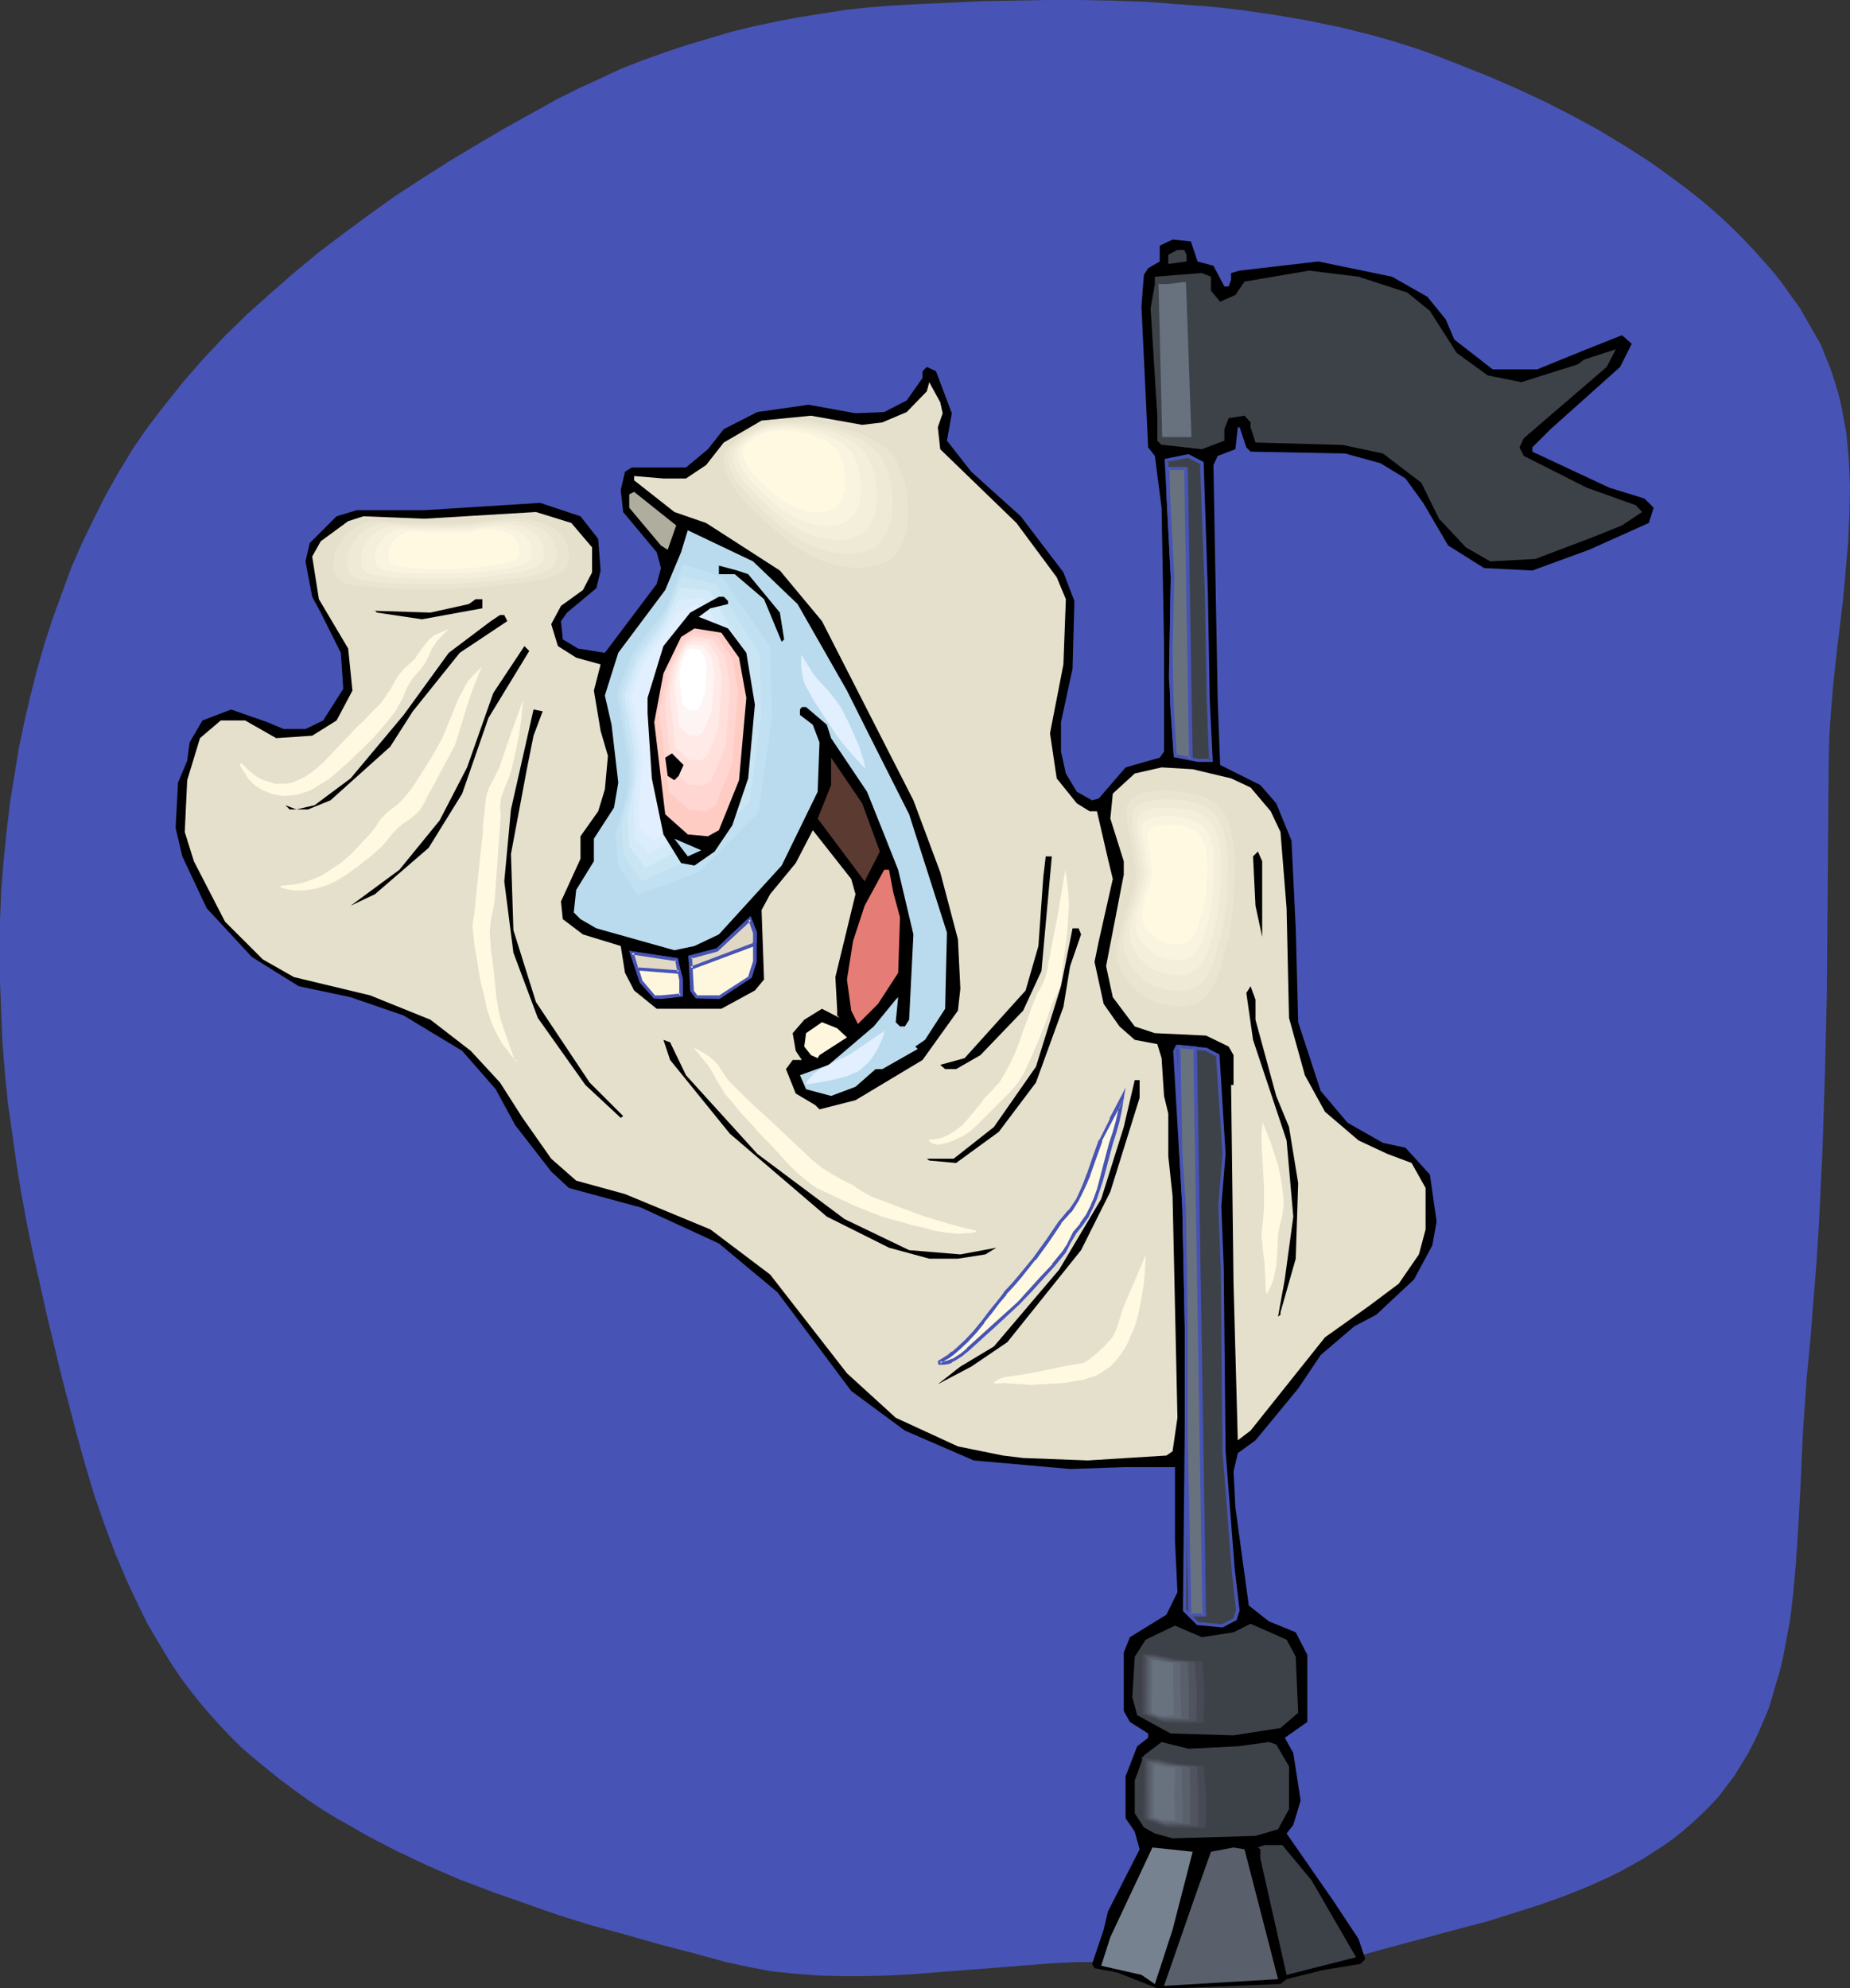 <?xml version="1.0" encoding="UTF-8" standalone="no"?>
<svg
   version="1.0"
   width="129.724mm"
   height="139.448mm"
   id="svg97"
   sodipodi:docname="Ghost 68.wmf"
   xmlns:inkscape="http://www.inkscape.org/namespaces/inkscape"
   xmlns:sodipodi="http://sodipodi.sourceforge.net/DTD/sodipodi-0.dtd"
   xmlns="http://www.w3.org/2000/svg"
   xmlns:svg="http://www.w3.org/2000/svg">
  <rect width="100%" height="100%" fill="#333333" stroke="none"/>
  <sodipodi:namedview
     id="namedview97"
     pagecolor="#ffffff"
     bordercolor="#000000"
     borderopacity="0.25"
     inkscape:showpageshadow="2"
     inkscape:pageopacity="0.0"
     inkscape:pagecheckerboard="0"
     inkscape:deskcolor="#d1d1d1"
     inkscape:document-units="mm" />
  <defs
     id="defs1">
    <pattern
       id="WMFhbasepattern"
       patternUnits="userSpaceOnUse"
       width="6"
       height="6"
       x="0"
       y="0" />
  </defs>
  <path
     style="fill:#4754b5;fill-opacity:1;fill-rule:evenodd;stroke:none"
     d="m 361.176,518.16 6.464,-1.777 6.626,-1.777 6.626,-1.777 6.626,-1.777 6.787,-1.777 6.626,-2.1 6.626,-2.1 6.464,-2.262 6.464,-2.585 6.141,-2.747 2.909,-1.454 2.909,-1.616 2.909,-1.616 2.747,-1.777 2.747,-1.777 2.747,-1.939 2.586,-2.1 2.424,-2.1 2.424,-2.262 2.262,-2.262 2.262,-2.424 1.939,-2.585 2.101,-2.747 1.778,-2.908 1.778,-2.908 1.616,-3.07 1.454,-3.07 1.293,-3.07 1.293,-3.07 0.97,-3.231 0.97,-3.393 0.97,-3.231 0.808,-3.393 0.646,-3.393 1.293,-6.948 0.808,-7.109 0.646,-7.109 0.485,-7.109 0.808,-14.38 0.646,-14.38 0.485,-6.948 0.485,-6.948 0.97,-10.179 0.808,-10.179 0.808,-10.017 0.646,-10.179 0.97,-20.358 0.646,-20.358 0.485,-20.358 0.162,-20.358 0.162,-20.358 0.162,-20.358 0.162,-7.109 0.485,-7.271 0.646,-7.432 0.808,-7.432 1.778,-14.865 0.646,-7.432 0.646,-7.432 0.323,-7.271 0.162,-7.271 -0.162,-3.555 -0.162,-3.555 -0.323,-3.555 -0.323,-3.555 -0.646,-3.393 -0.646,-3.555 -0.808,-3.393 -0.97,-3.231 -1.131,-3.393 -1.293,-3.231 -1.293,-3.231 -1.778,-3.07 -1.939,-3.393 -1.939,-3.393 -2.262,-3.07 -2.262,-3.231 -2.424,-3.07 -2.586,-2.908 -2.586,-2.908 -2.747,-2.908 -2.747,-2.747 -2.909,-2.747 -2.909,-2.585 -3.07,-2.585 -3.07,-2.424 -3.232,-2.424 -6.464,-4.686 -6.787,-4.362 -6.949,-4.201 -7.11,-3.878 -7.272,-3.716 -7.272,-3.393 -7.434,-3.231 -7.272,-2.908 -7.434,-2.908 -4.04,-1.454 -4.04,-1.293 -4.202,-1.293 L 363.761,9.371 355.358,7.271 346.793,5.493 338.39,4.039 329.664,2.747 321.099,1.777 312.372,1.131 303.808,0.485 294.92,0.162 286.193,0 h -8.726 l -8.726,0.162 -8.726,0.162 -17.291,0.808 -6.141,0.323 -6.141,0.485 -6.141,0.646 -6.141,0.969 -6.141,0.969 -5.979,1.131 -6.141,1.293 -5.979,1.454 -5.979,1.777 -5.979,1.777 -5.818,1.939 -5.818,2.1 -5.818,2.262 -5.494,2.585 -5.656,2.585 -5.494,2.747 -7.272,4.039 -7.272,4.039 -7.11,4.201 -7.272,4.362 -7.11,4.524 -6.949,4.524 -6.787,4.847 -6.787,5.009 -6.626,5.009 -6.464,5.332 -6.302,5.493 -6.141,5.493 -5.979,5.817 -5.656,5.978 -5.494,6.301 -5.171,6.463 -4.202,5.493 -4.04,5.817 -3.717,6.14 -3.394,5.978 -3.232,6.463 -3.07,6.301 -2.909,6.624 -2.424,6.624 -2.424,6.624 -2.262,6.948 -1.939,6.786 -1.778,6.948 -1.616,6.948 -1.454,6.948 -1.131,6.948 -1.131,6.948 -0.97,7.917 -0.808,7.917 -0.646,8.079 L 0,244.135 v 8.079 7.917 l 0.323,8.079 0.323,8.079 0.646,8.079 0.808,8.079 1.131,7.917 1.131,8.079 1.293,7.917 1.454,7.917 1.616,7.917 1.778,7.755 1.778,8.079 1.939,8.079 1.939,8.079 2.101,8.079 2.101,8.079 2.262,8.079 2.424,8.079 2.747,7.917 2.909,7.755 3.232,7.594 1.778,3.716 1.778,3.716 1.778,3.555 2.101,3.555 2.101,3.555 2.101,3.393 2.262,3.393 2.424,3.231 2.424,3.07 2.586,3.07 2.747,3.07 2.747,2.908 3.232,3.231 3.394,2.908 3.555,2.908 3.394,2.747 3.717,2.747 3.555,2.585 3.878,2.585 3.717,2.262 4.04,2.262 3.878,2.262 8.08,4.201 8.242,3.878 8.565,3.716 8.565,3.231 8.726,3.07 8.726,3.07 8.888,2.747 8.888,2.424 9.05,2.585 8.726,2.262 8.888,2.424 5.979,1.293 5.979,1.131 6.141,0.646 6.141,0.485 6.141,0.162 h 6.141 l 6.141,-0.162 6.302,-0.323 12.443,-0.969 12.443,-0.969 12.443,-0.969 6.141,-0.323 h 6.141 4.525 4.363 l 8.888,0.323 4.363,0.323 4.525,0.323 8.888,0.323 h 4.363 4.363 4.363 l 4.363,-0.323 4.363,-0.485 4.363,-0.646 4.202,-0.808 z"
     id="path1" />
  <path
     style="fill:#000000;fill-opacity:1;fill-rule:evenodd;stroke:none"
     d="m 317.382,69.314 4.202,1.131 2.909,5.493 h 1.131 l 0.646,-1.777 v -1.777 l 2.262,-0.646 20.846,-2.424 19.554,4.039 9.373,5.332 4.848,5.978 2.262,5.332 10.181,7.917 h 11.797 l 13.09,-5.332 9.373,-3.716 2.586,2.262 -3.07,6.14 -18.422,16.48 -4.848,4.847 v 1.131 l 20.362,9.533 9.373,2.908 2.424,2.424 -1.293,4.039 -15.837,7.109 -15.029,5.493 -12.766,-0.646 -9.534,-5.978 -6.626,-11.31 -4.686,-6.463 -6.626,-4.039 -9.373,-2.585 -25.048,-0.485 -1.131,-1.131 -1.778,-5.332 h -0.485 l -0.646,5.817 -4.686,1.777 -1.131,2.424 1.131,62.205 0.646,17.288 10.666,5.332 4.202,4.847 4.04,9.856 1.131,23.266 0.646,24.882 5.979,18.258 7.11,8.402 9.373,5.332 5.979,1.293 6.464,7.109 1.778,12.441 -1.131,6.301 -4.848,9.048 -10.019,9.371 -5.818,3.07 -8.888,7.594 -5.979,8.886 -11.312,13.734 -4.686,3.393 -1.131,4.847 0.485,9.533 3.555,26.013 5.333,4.201 7.11,2.908 3.07,5.978 v 17.773 l -5.979,4.201 2.262,4.039 1.939,12.603 -1.939,6.463 -1.778,2.262 12.443,17.934 6.626,10.017 1.778,5.332 -1.293,1.293 -9.858,1.616 -9.696,2.424 -1.616,1.293 -27.957,1.131 h -4.686 l -10.666,-4.201 -5.979,-1.131 -0.646,-1.131 3.07,-9.048 1.131,-4.847 8.403,-16.48 -1.293,-4.686 -2.424,-3.555 v -11.148 l 3.07,-7.917 2.909,-2.262 v -1.131 l -4.848,-3.07 -1.616,-2.908 v -15.511 l 1.616,-4.039 9.696,-5.978 2.909,-5.978 -0.646,-13.572 v -19.55 h -13.574 l -14.221,0.485 -25.533,-2.262 -18.261,-7.917 -14.221,-10.502 -19.554,-26.175 -15.514,-12.926 -20.685,-9.533 -19.069,-5.17 -4.686,-4.362 -9.534,-12.279 -5.171,-9.533 -8.888,-10.179 -15.514,-9.371 -14.059,-4.847 -13.736,-2.908 -12.443,-7.755 -11.958,-12.926 -6.464,-13.734 -1.778,-7.594 0.646,-11.956 2.424,-5.817 0.646,-4.847 3.394,-5.817 7.595,-2.908 9.696,3.393 4.202,1.777 h 5.818 l 4.686,-2.262 5.333,-8.402 -0.646,-9.533 -5.333,-10.664 -2.262,-4.201 -1.778,-9.371 1.131,-4.847 7.11,-7.109 5.333,-1.616 h 17.938 l 30.704,-1.939 10.666,3.555 4.686,5.978 0.646,8.402 -1.131,4.686 -7.757,6.463 -1.616,2.262 0.485,4.847 4.04,2.424 7.11,1.131 13.736,-18.258 1.131,-4.201 -1.131,-4.201 -8.888,-10.664 -0.646,-5.817 1.131,-4.847 1.778,-1.131 h 14.382 l 5.818,-4.847 4.202,-5.332 8.888,-4.524 13.574,-1.939 12.443,2.262 7.595,-0.323 5.979,-3.07 4.202,-5.978 v -1.777 l 1.131,-1.131 2.424,1.131 4.202,11.148 -1.293,7.271 6.464,8.24 13.09,11.795 11.312,14.865 2.909,7.594 -0.485,17.934 -3.07,14.218 v 7.755 l 1.293,5.817 2.909,4.847 4.04,2.262 1.778,-0.485 7.11,-8.24 9.05,-2.585 1.131,-1.616 v -28.598 l -0.646,-36.03 -1.778,-13.734 -1.778,-2.262 -1.778,-37.323 0.646,-8.402 1.131,-1.777 3.07,-1.777 v -4.201 l 3.394,-1.616 4.848,0.485 z"
     id="path2" />
  <path
     style="fill:#3d4249;fill-opacity:1;fill-rule:evenodd;stroke:none"
     d="m 314.473,67.537 v 1.777 l -4.848,0.646 v -2.424 l 2.424,-1.293 h 1.778 z"
     id="path3" />
  <path
     style="fill:#3d4249;fill-opacity:1;fill-rule:evenodd;stroke:none"
     d="m 372.972,77.554 5.979,4.847 7.11,11.148 8.242,5.978 8.888,1.777 14.867,-4.686 1.778,-1.293 8.403,-2.747 -2.424,4.686 -21.978,18.904 -1.131,2.424 1.131,2.262 16.645,8.402 13.09,4.686 1.616,1.777 -5.333,3.555 -7.595,3.07 -15.352,5.817 -11.958,0.646 -6.464,-3.716 -7.11,-7.594 -4.686,-9.533 -10.181,-7.755 -10.666,-2.262 -23.109,-0.646 -1.293,-4.039 v -1.293 l -1.616,-1.777 -4.202,0.646 -1.131,2.908 v 3.07 l -5.979,2.262 -10.019,-1.131 h -0.646 l -1.131,-1.131 v -6.624 l -1.778,-28.437 1.131,-6.463 v -1.939 l 12.443,-0.969 2.424,0.969 v 3.716 l 2.424,2.908 4.04,-1.777 2.424,-3.555 17.13,-2.908 13.09,1.616 z"
     id="path4" />
  <path
     style="fill:#e5e0cc;fill-opacity:1;fill-rule:evenodd;stroke:none"
     d="m 249.833,109.546 -1.293,3.716 0.646,5.817 20.2,19.55 10.666,14.38 2.424,5.817 -0.646,17.288 -3.555,18.258 1.778,11.956 5.333,6.624 3.394,2.1 h 1.939 l 2.909,12.603 1.293,5.332 -3.717,16.48 -1.131,5.493 2.424,11.148 4.202,5.978 4.04,3.555 5.979,1.131 1.131,3.716 0.646,10.017 1.131,4.686 v 11.31 l 1.131,10.502 1.293,58.812 -1.293,8.886 -1.616,1.131 -20.846,1.293 -17.13,-0.646 -5.333,-0.646 -11.958,-2.424 -16.483,-7.594 -12.928,-11.795 -20.362,-26.175 -15.837,-11.956 -22.624,-9.371 -12.928,-3.555 -6.626,-5.817 -7.595,-10.825 -5.979,-9.371 -7.757,-8.402 -10.666,-8.24 -15.998,-6.463 -20.2,-4.847 -8.242,-4.686 -10.019,-10.017 -8.242,-15.996 -2.424,-7.755 0.646,-13.734 3.394,-11.148 5.494,-4.686 h 6.464 l 8.242,4.686 9.534,-0.646 6.464,-4.039 4.202,-7.917 -1.131,-11.148 -7.757,-13.087 -1.778,-11.31 2.262,-4.039 7.272,-5.332 4.04,-1.293 16.16,0.646 29.573,-1.777 9.373,2.908 5.494,6.463 v 6.624 l -2.424,4.686 -5.818,4.201 -2.586,4.847 1.778,5.817 4.848,3.07 6.464,1.777 -1.778,6.948 1.778,10.664 1.939,6.624 -0.808,8.886 -1.778,5.817 -4.686,6.624 v 5.978 l -5.171,11.31 0.485,4.686 5.333,4.039 10.019,3.07 1.131,7.109 2.424,4.686 5.979,4.847 h 17.13 l 8.888,-4.847 2.424,-2.908 -0.646,-18.419 2.262,-4.201 6.787,-8.24 4.525,-8.725 10.181,12.926 1.131,4.039 -5.333,21.974 0.485,8.886 v 1.293 l 0.646,0.646 -4.686,-2.424 -4.686,2.908 -3.07,3.555 0.808,4.686 1.616,2.424 h -2.424 l -1.778,2.424 2.586,6.463 5.171,3.07 1.131,1.131 9.534,-2.424 17.776,-10.664 9.373,-13.087 0.646,-5.817 -0.646,-13.087 -4.686,-17.773 -7.11,-19.065 -24.24,-47.502 -11.15,-13.41 -19.554,-12.603 -8.403,-2.908 -10.666,-8.402 v -1.131 l 7.757,0.646 h 5.979 l 5.333,-3.555 4.686,-5.978 10.019,-5.817 13.09,-1.293 13.574,2.424 5.333,-0.646 6.464,-2.747 5.333,-5.493 0.646,-2.424 2.909,5.332 z"
     id="path5" />
  <path
     style="fill:#afad9e;fill-opacity:1;fill-rule:evenodd;stroke:none"
     d="m 176.952,145.738 -1.778,-1.131 -8.403,-10.017 v -3.555 l 1.293,-0.646 11.15,8.886 z"
     id="path6" />
  <path
     style="fill:#badbed;fill-opacity:1;fill-rule:evenodd;stroke:none"
     d="m 211.373,160.117 13.09,22.943 5.333,10.664 11.15,22.135 10.019,31.345 -0.485,20.196 -5.333,8.24 -2.586,1.777 0.646,0.646 -9.373,5.332 h -1.778 l -5.333,4.686 -6.464,2.424 -6.626,-1.777 -1.616,-3.716 7.595,-2.747 11.958,-10.179 5.818,-7.109 0.646,-0.646 -0.646,6.624 1.131,1.131 h 1.293 l 1.131,-1.777 1.131,-22.62 -4.04,-17.127 -3.717,-9.371 -4.525,-11.31 -9.534,-14.218 -1.131,-3.555 -5.494,-4.686 h -1.131 l -0.485,0.646 v 1.454 l 3.394,2.585 1.778,4.686 -0.485,13.087 -9.534,19.55 -16.645,18.258 -6.464,3.07 -5.333,1.131 -20.685,-5.817 -4.202,-2.424 -1.778,-1.777 0.646,-5.978 4.686,-7.594 v -5.978 l 5.333,-8.24 1.131,-6.624 -1.778,-15.349 -1.778,-7.755 3.555,-11.31 12.443,-16.642 4.202,-10.017 1.778,-5.817 17.291,8.24 z"
     id="path7" />
  <path
     style="fill:#badbed;fill-opacity:1;fill-rule:evenodd;stroke:none"
     d="m 162.408,183.707 4.363,-11.31 10.666,-13.895 3.878,-12.118 11.635,4.847 14.059,18.419 0.485,20.843 -3.878,27.952 -17.938,16.965 -17.776,5.332 -5.494,-9.21 -0.97,-8.24 3.878,-10.664 0.485,-9.694 z"
     id="path8" />
  <path
     style="fill:#c1e0f2;fill-opacity:1;fill-rule:evenodd;stroke:none"
     d="m 163.539,183.868 3.878,-10.502 9.534,-12.603 4.04,-11.31 5.171,1.777 5.171,1.777 6.464,9.21 6.302,9.21 0.485,18.742 -1.778,12.764 -1.778,12.441 -7.918,7.917 -7.918,7.917 -8.242,3.07 -8.08,2.908 -2.586,-4.039 -2.424,-4.039 -0.808,-7.917 3.232,-10.664 0.323,-8.886 -1.616,-8.886 z"
     id="path9" />
  <path
     style="fill:#c9e5f4;fill-opacity:1;fill-rule:evenodd;stroke:none"
     d="m 164.509,184.03 3.717,-9.856 4.04,-5.493 4.04,-5.655 2.262,-5.17 2.101,-5.17 4.525,1.131 4.525,0.969 11.635,18.581 0.323,16.642 -3.07,22.62 -6.949,7.109 -6.787,7.271 -7.434,3.231 -7.434,3.393 -2.424,-3.393 -2.262,-3.555 -0.646,-7.594 2.586,-10.664 v -4.039 -4.039 l -1.454,-8.079 z"
     id="path10" />
  <path
     style="fill:#d3eaf9;fill-opacity:1;fill-rule:evenodd;stroke:none"
     d="m 165.478,184.353 1.616,-4.686 1.778,-4.686 6.949,-9.694 4.525,-9.371 7.757,0.646 10.342,18.742 0.323,14.541 -2.747,19.712 -5.656,6.624 -5.818,6.624 -6.787,3.716 -6.787,3.555 -2.101,-2.908 -2.101,-2.747 -0.485,-7.594 0.97,-5.17 0.97,-5.332 v -3.555 l -0.162,-3.716 -1.293,-7.432 z"
     id="path11" />
  <path
     style="fill:#dbedfc;fill-opacity:1;fill-rule:evenodd;stroke:none"
     d="m 166.448,184.515 2.909,-8.563 3.07,-4.201 2.747,-4.201 2.424,-4.201 1.293,-2.1 1.131,-2.262 6.464,-0.485 9.05,18.742 0.323,6.14 v 6.301 l -1.131,8.402 -1.131,8.402 -9.534,12.279 -11.958,7.755 -3.878,-4.524 -0.162,-3.716 -0.162,-3.555 1.131,-10.502 v -3.231 l -0.162,-3.231 z"
     id="path12" />
  <path
     style="fill:#e2efff;fill-opacity:1;fill-rule:evenodd;stroke:none"
     d="m 167.417,184.676 2.747,-7.917 4.525,-6.786 5.01,-7.755 5.171,-1.939 7.918,18.904 0.323,10.341 -2.101,14.057 -7.434,10.825 -10.342,8.563 -3.717,-3.393 -0.162,-6.948 0.808,-10.502 -0.646,-5.817 z"
     id="path13" />
  <path
     style="fill:#000000;fill-opacity:1;fill-rule:evenodd;stroke:none"
     d="m 198.283,152.2 8.403,10.179 1.131,7.109 -0.646,0.646 -4.686,-11.31 -7.757,-6.624 h -4.202 v -2.262 l 4.848,1.293 z"
     id="path14" />
  <path
     style="fill:#000000;fill-opacity:1;fill-rule:evenodd;stroke:none"
     d="m 192.95,159.31 v 0.808 l -4.686,1.131 -3.07,2.262 7.757,3.07 4.848,6.463 2.262,13.734 -1.778,19.55 -4.202,12.441 -4.686,6.948 -5.333,3.716 -3.555,-0.646 -4.686,-7.594 -3.07,-14.865 -1.131,-17.288 v -4.039 l 4.202,-13.734 7.11,-8.886 7.595,-4.201 h 1.293 z"
     id="path15" />
  <path
     style="fill:#000000;fill-opacity:1;fill-rule:evenodd;stroke:none"
     d="m 127.825,161.248 -15.998,2.908 -11.958,-1.777 -0.485,-0.485 h -0.646 l 15.352,0.485 10.181,-2.262 1.778,-1.293 h 1.778 z"
     id="path16" />
  <path
     style="fill:#000000;fill-opacity:1;fill-rule:evenodd;stroke:none"
     d="m 134.451,164.641 -12.605,8.402 -12.443,15.511 -5.979,9.371 -15.837,14.218 -5.979,2.424 h -4.848 l -1.131,-1.131 2.909,1.131 4.848,-1.131 9.534,-7.109 14.059,-16.803 11.958,-16.48 11.15,-8.402 2.424,-1.616 h 1.131 z"
     id="path17" />
  <path
     style="fill:#ffccc4;fill-opacity:1;fill-rule:evenodd;stroke:none"
     d="m 195.859,174.336 1.939,10.664 -1.939,21.812 -5.333,13.249 -2.909,1.616 -5.333,-0.485 -5.979,-5.332 -2.909,-24.397 2.424,-12.926 4.686,-9.694 3.555,-2.262 7.11,1.131 z"
     id="path18" />
  <path
     style="fill:#ffd6d1;fill-opacity:1;fill-rule:evenodd;stroke:none"
     d="m 194.081,174.336 1.454,9.048 -1.454,18.904 -2.262,5.655 -2.262,5.655 -2.747,1.454 -2.101,-0.323 -2.262,-0.162 -5.171,-4.686 -2.586,-20.843 2.101,-11.148 4.04,-8.24 3.07,-2.1 6.141,1.131 1.939,2.747 z"
     id="path19" />
  <path
     style="fill:#ffe0db;fill-opacity:1;fill-rule:evenodd;stroke:none"
     d="m 192.304,174.336 1.131,7.594 -0.485,7.917 -0.646,7.917 -3.878,9.371 -2.262,1.131 -1.778,-0.162 -1.939,-0.162 -4.363,-3.878 -0.97,-8.725 -0.97,-8.725 0.808,-4.686 0.808,-4.686 3.394,-6.948 1.293,-0.808 1.293,-0.808 5.171,0.808 1.616,2.424 z"
     id="path20" />
  <path
     style="fill:#ffeae8;fill-opacity:1;fill-rule:evenodd;stroke:none"
     d="m 190.365,174.174 0.97,6.14 -0.485,6.463 -0.485,6.301 -1.454,3.878 -1.616,3.716 -1.778,0.969 -3.07,-0.323 -3.394,-3.07 -1.616,-14.057 0.646,-3.878 0.646,-3.716 2.747,-5.655 2.101,-1.131 2.101,0.162 1.939,0.323 z"
     id="path21" />
  <path
     style="fill:#fff4f4;fill-opacity:1;fill-rule:evenodd;stroke:none"
     d="m 188.587,174.174 0.323,2.424 0.485,2.262 -0.485,4.847 -0.323,4.847 -1.131,2.908 -1.293,2.908 -0.646,0.323 -0.485,0.323 -2.424,-0.162 -2.747,-2.424 -0.485,-5.332 -0.646,-5.332 0.97,-5.655 0.97,-2.262 1.131,-2.1 1.616,-0.969 3.07,0.485 z"
     id="path22" />
  <path
     style="fill:#ffffff;fill-opacity:1;fill-rule:evenodd;stroke:none"
     d="m 186.809,174.174 0.485,3.231 -0.485,6.463 -1.616,4.039 -0.97,0.485 -1.616,-0.162 -1.778,-1.616 -0.808,-7.271 0.646,-4.039 1.454,-2.908 1.131,-0.485 2.101,0.323 z"
     id="path23" />
  <path
     style="fill:#000000;fill-opacity:1;fill-rule:evenodd;stroke:none"
     d="m 129.441,190.331 -6.949,20.035 -8.888,14.38 -14.221,12.279 -6.464,3.07 12.928,-9.533 10.666,-13.087 7.272,-14.057 6.949,-19.712 8.242,-12.441 1.293,1.293 z"
     id="path24" />
  <path
     style="fill:#000000;fill-opacity:1;fill-rule:evenodd;stroke:none"
     d="m 141.4,195.017 -1.778,8.886 -4.202,22.458 0.646,20.196 5.979,19.065 14.221,21.327 8.888,8.886 -0.646,0.485 -9.373,-8.725 -12.605,-17.773 -6.464,-17.288 -2.424,-18.904 1.778,-19.065 5.979,-26.498 2.424,0.485 z"
     id="path25" />
  <path
     style="fill:#000000;fill-opacity:1;fill-rule:evenodd;stroke:none"
     d="m 179.861,205.681 -1.131,1.131 -1.778,-1.131 -0.646,-4.847 1.778,-1.131 3.07,3.07 z"
     id="path26" />
  <path
     style="fill:#5b3a32;fill-opacity:1;fill-rule:evenodd;stroke:none"
     d="m 233.189,225.715 -4.04,7.917 -12.443,-16.642 3.555,-8.886 v -7.271 l 8.242,12.118 z"
     id="path27" />
  <path
     style="fill:#e5e0cc;fill-opacity:1;fill-rule:evenodd;stroke:none"
     d="m 326.27,206.327 5.171,2.424 5.333,6.301 2.586,5.493 1.616,20.196 0.646,29.083 4.202,15.188 5.333,9.694 8.888,7.594 7.595,3.555 6.464,2.424 3.717,6.624 v 10.987 l -1.778,6.624 -5.333,7.755 -7.757,5.817 -11.797,8.402 -19.715,24.72 -3.394,2.585 -1.131,-41.524 -0.646,-52.672 h 0.646 v -7.917 l -1.293,-2.262 -5.979,-2.908 -13.574,-0.646 -5.333,-1.777 -5.818,-7.755 -1.778,-8.24 4.686,-24.236 v -3.555 l -3.555,-11.31 0.646,-6.624 5.818,-5.332 7.11,-1.616 8.242,0.485 z"
     id="path28" />
  <path
     style="fill:#badbed;fill-opacity:1;fill-rule:evenodd;stroke:none"
     d="m 182.285,227.008 -3.555,-4.686 7.11,3.07 z"
     id="path29" />
  <path
     style="fill:#000000;fill-opacity:1;fill-rule:evenodd;stroke:none"
     d="m 334.512,248.335 -1.778,-8.24 -0.646,-13.087 1.293,-1.293 1.131,2.585 z"
     id="path30" />
  <path
     style="fill:#000000;fill-opacity:1;fill-rule:evenodd;stroke:none"
     d="m 276.012,257.383 -4.848,10.502 -11.312,11.795 -6.464,3.716 h -2.909 l -1.293,-1.131 6.464,-1.777 16.16,-17.934 3.394,-11.795 1.293,-18.258 0.646,-5.493 h 1.616 z"
     id="path31" />
  <path
     style="fill:#e57c75;fill-opacity:1;fill-rule:evenodd;stroke:none"
     d="m 236.744,236.541 1.778,6.624 -0.485,14.703 -5.333,8.24 -5.333,5.332 -1.778,-3.555 -1.131,-8.24 1.616,-10.179 3.07,-9.371 5.171,-9.533 h 1.293 z"
     id="path32" />
  <path
     style="fill:#fff7dd;fill-opacity:1;fill-rule:evenodd;stroke:none"
     d="m 180.507,259.645 v 4.201 l -5.333,0.485 h -1.778 l -3.555,-4.201 -2.424,-7.594 11.797,1.777 z m 19.554,-4.686 -1.293,4.039 -8.242,5.332 h -5.818 l -1.293,-1.777 -0.485,-8.886 7.11,-1.777 8.726,-8.24 1.293,3.555 z"
     id="path33" />
  <path
     style="fill:#4754b5;fill-opacity:1;fill-rule:evenodd;stroke:none"
     d="m 180.022,259.807 v -0.162 4.201 l 0.323,-0.485 -5.171,0.485 v 0 h -1.778 l 0.323,0.162 -3.555,-4.201 0.162,0.323 -2.424,-7.755 -0.485,0.646 11.797,1.777 -0.323,-0.323 1.131,5.332 0.97,-0.323 -1.454,-5.493 -12.766,-1.939 2.747,8.402 3.717,4.201 1.939,0.162 v 0 l 5.818,-0.646 v -4.686 z"
     id="path34" />
  <path
     style="fill:#4754b5;fill-opacity:1;fill-rule:evenodd;stroke:none"
     d="m 199.576,254.96 v -0.162 l -1.293,4.039 0.323,-0.162 -8.242,5.332 0.162,-0.162 h -5.818 l 0.323,0.323 -1.293,-1.777 0.162,0.162 -0.485,-8.886 -0.323,0.485 7.11,-1.939 8.888,-8.24 -0.808,-0.323 1.293,3.716 v -0.162 7.755 h 0.97 v -7.917 l -1.616,-4.201 -9.211,8.725 0.162,-0.162 -7.434,1.939 0.485,9.371 1.454,1.939 6.302,0.162 8.565,-5.655 1.293,-4.201 z"
     id="path35" />
  <path
     style="fill:#000000;fill-opacity:1;fill-rule:evenodd;stroke:none"
     d="m 286.516,247.689 -2.909,8.402 -1.778,10.825 -7.272,20.035 -9.858,13.087 -11.312,8.24 -7.11,-0.646 -0.646,-0.485 h 7.11 l 10.666,-8.402 11.15,-15.996 6.626,-21.327 3.07,-15.349 h 1.616 z"
     id="path36" />
  <path
     style="fill:#000000;fill-opacity:1;fill-rule:evenodd;stroke:none"
     d="m 332.734,270.309 5.494,20.196 3.394,8.24 2.424,14.865 -0.646,20.035 -4.04,14.218 v 0.646 l -0.646,0.485 1.778,-9.856 2.262,-16.642 -1.778,-20.196 -8.888,-26.659 -1.778,-12.441 1.131,-1.777 1.293,3.555 z"
     id="path37" />
  <path
     style="fill:#fff7dd;fill-opacity:1;fill-rule:evenodd;stroke:none"
     d="m 224.462,274.995 -7.272,4.686 -0.485,0.808 -1.778,-0.808 -1.778,-2.262 0.485,-3.555 4.202,-2.908 4.04,1.616 z"
     id="path38" />
  <path
     style="fill:#000000;fill-opacity:1;fill-rule:evenodd;stroke:none"
     d="m 181.8,285.012 18.907,20.843 23.109,17.288 17.13,8.24 13.574,1.131 9.534,-1.777 -2.909,1.777 -7.272,1.131 h -7.595 l -10.666,-2.908 -16.483,-8.24 -25.694,-21.974 -15.837,-19.55 -1.778,-5.332 1.778,0.646 z"
     id="path39" />
  <path
     style="fill:#3d4249;fill-opacity:1;fill-rule:evenodd;stroke:none"
     d="m 319.644,157.532 0.646,27.952 0.646,16.157 h -3.555 l -5.979,-1.293 -1.131,-20.681 0.485,-26.659 -1.616,-31.022 5.818,-1.131 3.555,1.939 z m 3.07,122.148 1.778,26.175 -1.131,13.734 0.485,16.48 0.646,48.633 2.424,31.345 1.131,10.664 -0.646,2.424 -3.555,1.777 -6.464,-0.485 -3.555,-3.716 0.646,-48.471 v -26.175 l -0.646,-31.991 -2.424,-41.524 0.646,-1.131 7.595,0.646 z"
     id="path40" />
  <path
     style="fill:#4754b5;fill-opacity:1;fill-rule:evenodd;stroke:none"
     d="m 319.321,157.532 0.485,27.952 0.646,16.157 0.485,-0.485 h -3.555 0.162 l -6.141,-1.293 0.485,0.485 -1.131,-20.681 0.485,-26.659 -1.616,-31.022 -0.485,0.485 5.818,-1.131 h -0.162 l 3.555,1.777 -0.323,-0.323 1.293,34.738 h 0.808 l -1.131,-35.061 -4.04,-2.1 -6.302,1.293 1.616,31.345 -0.485,26.659 1.293,21.004 6.302,1.293 h 4.04 l -0.808,-16.48 -0.485,-27.952 z"
     id="path41" />
  <path
     style="fill:#4754b5;fill-opacity:1;fill-rule:evenodd;stroke:none"
     d="m 322.553,280.165 -0.323,-0.485 1.778,26.175 v 0 l -1.131,13.734 v 0 l 0.646,16.48 0.485,48.633 v 0.162 l 2.424,31.345 1.131,10.664 v -0.162 l -0.646,2.262 0.323,-0.162 -3.555,1.777 h 0.323 l -6.464,-0.646 0.162,0.162 -3.555,-3.716 0.162,0.323 0.485,-48.471 v -26.175 l -0.485,-31.991 -2.424,-41.524 -0.162,0.162 0.646,-1.131 -0.485,0.323 7.757,0.646 h -0.162 l 3.07,1.616 0.646,-0.646 -3.394,-1.777 -8.08,-0.808 -0.808,1.616 2.424,41.524 0.646,31.991 v 26.175 l -0.485,48.795 3.717,3.716 6.787,0.646 3.717,-1.939 0.808,-2.585 -1.293,-10.825 -2.424,-31.345 v 0 l -0.485,-48.633 -0.646,-16.48 v 0.162 l 1.131,-13.895 v 0 l -1.616,-26.336 z"
     id="path42" />
  <path
     style="fill:#000000;fill-opacity:1;fill-rule:evenodd;stroke:none"
     d="m 302.03,290.99 -7.757,24.882 -7.757,15.511 -19.554,24.397 -9.534,6.463 -8.888,4.686 5.979,-4.686 8.888,-5.332 17.291,-20.358 11.15,-18.742 5.979,-19.065 2.909,-12.441 h 1.293 z"
     id="path43" />
  <path
     style="fill:#3d4249;fill-opacity:1;fill-rule:evenodd;stroke:none"
     d="m 343.4,439.151 0.646,14.865 -4.686,4.039 -12.443,1.939 -16.645,-0.485 -8.888,-4.847 -1.293,-4.847 0.646,-10.664 2.909,-4.524 7.757,-3.716 7.11,3.07 8.403,-1.293 4.525,-2.262 9.534,4.201 z"
     id="path44" />
  <path
     style="fill:#3d4249;fill-opacity:1;fill-rule:evenodd;stroke:none"
     d="m 328.048,462.902 8.242,-1.131 1.939,0.646 3.394,5.817 v 11.31 l -2.909,5.332 -5.979,1.777 -21.978,0.646 -4.686,-1.293 -2.909,-1.616 -2.424,-3.716 v -8.725 l 2.424,-6.624 4.686,-3.555 7.11,1.777 z"
     id="path45" />
  <path
     style="fill:#3d4249;fill-opacity:1;fill-rule:evenodd;stroke:none"
     d="m 347.601,498.448 11.312,19.55 0.485,0.808 -18.422,4.686 -6.949,-30.86 v -2.424 l -0.646,-0.485 1.778,-0.646 h 4.686 z"
     id="path46" />
  <path
     style="fill:#778291;fill-opacity:1;fill-rule:evenodd;stroke:none"
     d="m 310.756,511.535 -4.686,14.38 -3.555,-2.424 -10.666,-2.424 2.424,-7.594 11.15,-23.751 10.666,1.131 z"
     id="path47" />
  <path
     style="fill:#59606b;fill-opacity:1;fill-rule:evenodd;stroke:none"
     d="m 338.713,524.623 -30.219,1.777 8.242,-23.751 4.202,-11.795 5.979,-1.131 2.909,0.485 z"
     id="path48" />
  <path
     style="fill:#e0d8c4;fill-opacity:1;fill-rule:evenodd;stroke:none"
     d="m 183.093,256.737 16.645,-6.301 0.323,-0.646 v -2.585 l -1.293,-3.555 -8.726,8.24 -7.11,1.777 z m -14.221,0.162 11.15,0.808 -0.808,-3.393 -11.797,-1.777 z"
     id="path49" />
  <path
     style="fill:#4754b5;fill-opacity:1;fill-rule:evenodd;stroke:none"
     d="m 182.769,257.222 17.291,-6.463 0.485,-0.808 v -2.908 l -1.616,-4.201 -9.211,8.725 0.162,-0.162 -7.434,1.939 0.323,3.878 0.808,-0.485 -0.162,-3.07 -0.323,0.485 7.11,-1.939 8.888,-8.24 -0.808,-0.323 1.293,3.716 v -0.162 2.585 -0.162 l -0.323,0.646 0.323,-0.323 -16.645,6.301 0.646,0.485 z"
     id="path50" />
  <path
     style="fill:#4754b5;fill-opacity:1;fill-rule:evenodd;stroke:none"
     d="m 168.549,257.222 11.958,0.969 -0.808,-4.201 -12.928,-1.939 1.778,5.17 0.646,-0.485 -1.293,-4.362 -0.485,0.646 11.797,1.777 -0.323,-0.485 0.646,3.393 0.485,-0.485 -11.15,-0.808 0.323,0.323 z"
     id="path51" />
  <path
     style="fill:#68727f;fill-opacity:1;fill-rule:evenodd;stroke:none"
     d="m 307.04,75.131 0.97,40.716 h 7.757 l -1.454,-41.039 v 0 h -0.323 -0.323 -0.485 l -0.97,0.162 -2.586,0.323 h -1.293 -0.808 -0.323 z"
     id="path52" />
  <path
     style="fill:#68727f;fill-opacity:1;fill-rule:evenodd;stroke:none"
     d="m 316.736,277.741 2.424,150.423 h -3.878 l -0.808,-47.179 v -2.747 -26.175 l -0.646,-31.991 -0.97,-14.865 -0.485,-27.79 z m -7.272,-153.655 h 4.848 l 1.293,77.07 -4.202,-0.808 -0.808,-13.572 -0.162,-14.057 0.323,-19.712 -1.131,-21.651 z"
     id="path53" />
  <path
     style="fill:#4754b5;fill-opacity:1;fill-rule:evenodd;stroke:none"
     d="m 316.736,278.226 -0.485,-0.485 2.424,150.423 0.485,-0.485 h -3.878 l 0.485,0.485 -0.97,-47.179 v -28.921 l -0.485,-31.991 -0.97,-14.865 -0.485,-27.79 -0.485,0.485 4.363,0.323 0.485,-0.808 -5.171,-0.485 0.485,28.275 0.808,14.865 0.646,31.991 v 28.921 l 0.97,47.502 h 4.686 l -2.424,-151.069 z"
     id="path54" />
  <path
     style="fill:#4754b5;fill-opacity:1;fill-rule:evenodd;stroke:none"
     d="m 309.948,124.087 -0.485,0.485 h 4.848 l -0.485,-0.485 1.293,77.07 0.485,-0.485 -4.202,-0.808 0.485,0.485 -0.808,-13.572 -0.323,-14.057 0.485,-19.712 -1.131,-21.651 -0.162,-7.271 -0.808,-0.323 v 7.594 l 1.131,21.651 -0.323,19.712 0.162,14.057 0.97,13.895 5.01,0.969 -1.293,-77.877 h -5.656 z"
     id="path55" />
  <path
     style="fill:#3d4249;fill-opacity:1;fill-rule:evenodd;stroke:none"
     d="m 302.03,454.339 0.162,-16.48 3.878,0.162 6.464,1.616 8.08,0.808 0.646,7.917 -0.162,8.886 -12.12,-0.162 z"
     id="path56" />
  <path
     style="fill:#474954;fill-opacity:1;fill-rule:evenodd;stroke:none"
     d="m 302.676,454.339 0.162,-15.996 1.616,0.162 h 1.616 l 2.909,0.646 2.747,0.646 6.949,0.646 0.323,3.878 0.162,3.878 -0.162,8.563 h -5.171 l -5.171,-0.162 -3.07,-1.131 z"
     id="path57" />
  <path
     style="fill:#4f545e;fill-opacity:1;fill-rule:evenodd;stroke:none"
     d="m 303.323,454.178 0.162,-7.755 v -7.594 h 1.454 l 1.293,0.162 2.424,0.485 2.262,0.646 5.818,0.485 0.162,3.716 0.323,3.716 -0.162,8.24 -8.726,-0.162 -2.424,-0.969 z"
     id="path58" />
  <path
     style="fill:#59606b;fill-opacity:1;fill-rule:evenodd;stroke:none"
     d="m 303.969,454.178 0.162,-15.026 2.262,0.162 3.717,0.969 4.686,0.323 0.162,3.716 0.162,3.555 v 7.917 l -7.11,-0.162 -1.939,-0.646 z"
     id="path59" />
  <path
     style="fill:#606875;fill-opacity:1;fill-rule:evenodd;stroke:none"
     d="m 304.777,454.016 v -7.109 -7.271 l 1.616,0.162 1.454,0.323 1.454,0.323 3.555,0.323 v 6.948 l 0.162,3.878 v 3.716 h -2.586 l -2.747,-0.162 z"
     id="path60" />
  <path
     style="fill:#68727f;fill-opacity:1;fill-rule:evenodd;stroke:none"
     d="m 305.262,454.016 0.162,-13.895 h 1.131 l 2.101,0.485 2.262,0.162 v 6.786 l 0.162,7.271 h -3.717 z"
     id="path61" />
  <path
     style="fill:#3d4249;fill-opacity:1;fill-rule:evenodd;stroke:none"
     d="m 302.353,482.129 0.323,-16.48 3.878,0.323 6.464,1.293 8.08,0.808 0.646,7.917 -0.323,9.048 -11.958,-0.162 z"
     id="path62" />
  <path
     style="fill:#474954;fill-opacity:1;fill-rule:evenodd;stroke:none"
     d="m 303,482.129 0.323,-15.996 3.232,0.162 5.656,1.293 3.394,0.323 3.394,0.323 0.646,7.755 v 4.201 l -0.162,4.362 h -5.171 l -5.171,-0.162 -3.07,-1.131 z"
     id="path63" />
  <path
     style="fill:#4f545e;fill-opacity:1;fill-rule:evenodd;stroke:none"
     d="m 303.808,481.968 v -7.755 -7.594 h 1.454 1.454 l 2.424,0.646 2.262,0.485 2.909,0.323 2.909,0.162 0.323,7.432 v 4.201 4.201 l -4.363,-0.162 h -2.262 -2.101 l -2.586,-0.969 z"
     id="path64" />
  <path
     style="fill:#59606b;fill-opacity:1;fill-rule:evenodd;stroke:none"
     d="m 304.454,481.968 v -7.594 -7.432 l 1.131,0.162 h 1.293 l 1.778,0.485 1.939,0.323 4.686,0.485 0.162,7.271 v 7.917 l -6.949,-0.162 -1.939,-0.808 z"
     id="path65" />
  <path
     style="fill:#606875;fill-opacity:1;fill-rule:evenodd;stroke:none"
     d="m 305.1,481.806 v -7.271 l 0.162,-7.109 h 0.808 l 0.808,0.162 2.909,0.485 3.394,0.323 0.162,7.109 0.162,7.594 -2.747,-0.162 h -2.586 z"
     id="path66" />
  <path
     style="fill:#68727f;fill-opacity:1;fill-rule:evenodd;stroke:none"
     d="m 305.747,481.645 0.162,-13.734 h 1.131 l 1.939,0.485 2.424,0.162 -0.162,6.786 0.162,7.271 -3.555,-0.162 z"
     id="path67" />
  <path
     style="fill:#e2efff;fill-opacity:1;fill-rule:evenodd;stroke:none"
     d="m 234.481,273.217 -0.646,2.1 -0.808,1.777 -0.808,1.616 -0.97,1.454 -0.97,1.293 -0.97,0.969 -1.131,0.969 -1.131,0.808 -1.293,0.485 -1.454,0.646 -1.454,0.323 -1.616,0.485 -1.616,0.323 -1.778,0.323 -1.939,0.323 -1.939,0.323 -0.323,-0.323 0.485,-0.808 0.485,-0.485 1.131,-1.293 1.454,-0.969 1.778,-0.969 3.394,-1.777 1.616,-0.646 1.454,-0.808 z"
     id="path68" />
  <path
     style="fill:#e2efff;fill-opacity:1;fill-rule:evenodd;stroke:none"
     d="m 212.342,173.528 3.232,5.17 1.939,2.262 2.101,2.262 1.939,2.424 1.616,2.424 1.939,3.878 1.616,3.716 0.808,1.777 0.646,1.939 0.646,1.939 0.485,2.1 -0.162,0.162 -1.939,-2.1 -1.778,-1.939 -1.778,-2.1 -1.778,-2.262 -3.07,-4.686 -3.07,-4.686 -1.616,-2.908 -0.808,-1.454 -0.485,-1.616 -0.323,-1.616 -0.162,-1.454 v -1.616 z"
     id="path69" />
  <path
     style="fill:#e5e0cc;fill-opacity:1;fill-rule:evenodd;stroke:none"
     d="m 190.526,122.633 v -0.646 l 0.162,-0.646 0.485,-1.454 0.808,-1.293 1.131,-0.969 1.131,-1.131 1.293,-0.969 1.454,-0.808 1.293,-0.808 1.454,-0.808 1.616,-0.646 1.616,-0.323 1.616,-0.485 1.616,-0.323 1.778,-0.162 3.394,-0.162 4.848,0.323 2.262,0.162 2.424,0.485 2.424,0.323 2.262,0.646 2.262,0.646 2.424,0.808 3.07,1.454 1.616,0.808 1.454,0.969 1.454,1.131 1.293,1.131 1.131,1.293 0.97,1.454 0.97,2.262 0.97,2.262 0.646,2.262 0.485,2.424 0.323,2.424 0.162,2.424 v 2.424 l -0.162,2.424 -0.323,1.616 -0.323,1.616 -0.646,1.777 -0.808,1.454 -0.97,1.454 -0.97,1.293 -1.293,1.131 -1.293,0.808 -2.262,0.646 -2.262,0.646 -2.262,0.162 h -2.424 l -2.424,-0.162 -2.424,-0.485 -2.262,-0.646 -2.101,-0.808 -2.909,-1.131 -2.747,-1.616 -2.747,-1.616 -2.586,-1.939 -2.424,-1.939 -2.424,-2.262 -4.525,-4.362 -3.07,-3.231 -1.454,-1.616 -1.293,-1.939 -1.131,-1.777 -0.97,-1.939 -0.646,-1.939 z"
     id="path70" />
  <path
     style="fill:#eae5d1;fill-opacity:1;fill-rule:evenodd;stroke:none"
     d="m 191.819,121.987 v -0.646 l 0.162,-0.646 0.323,-1.131 0.808,-0.969 0.97,-1.131 1.131,-0.969 1.131,-0.808 1.131,-0.808 1.131,-0.646 1.454,-0.646 1.454,-0.646 1.454,-0.485 1.454,-0.323 1.616,-0.162 1.454,-0.162 3.07,-0.162 4.202,0.162 4.363,0.646 2.101,0.323 2.101,0.646 2.101,0.646 1.939,0.646 2.909,1.293 1.616,0.808 1.293,0.808 1.293,0.969 1.131,0.969 1.131,1.131 0.808,1.293 0.808,2.1 0.808,1.939 0.646,2.1 0.485,2.262 0.162,2.1 0.162,2.262 v 2.1 l -0.162,2.1 -0.162,1.616 -0.485,1.454 -0.485,1.454 -0.646,1.454 -0.808,1.293 -0.97,1.293 -1.131,0.969 -1.293,0.646 -1.939,0.646 -2.101,0.485 -2.101,0.162 h -2.101 l -2.262,-0.162 -2.101,-0.323 -1.939,-0.646 -2.101,-0.646 -2.424,-1.131 -2.586,-1.454 -2.424,-1.454 -2.262,-1.777 -2.262,-1.777 -2.101,-1.939 -4.202,-3.878 -2.747,-2.908 -1.293,-1.616 -1.131,-1.616 -0.97,-1.616 -0.808,-1.777 -0.646,-1.777 z"
     id="path71" />
  <path
     style="fill:#efead6;fill-opacity:1;fill-rule:evenodd;stroke:none"
     d="m 192.95,121.502 0.162,-1.131 0.323,-0.969 0.808,-0.969 0.808,-0.969 0.97,-0.808 1.131,-0.808 2.101,-1.293 1.131,-0.485 1.293,-0.646 1.293,-0.323 1.293,-0.323 2.747,-0.485 h 2.586 l 3.878,0.162 3.878,0.485 1.939,0.323 1.939,0.485 1.778,0.646 1.778,0.485 2.586,1.293 1.293,0.646 1.293,0.808 0.97,0.808 1.131,0.969 0.808,0.969 0.808,1.131 0.808,1.777 0.808,1.777 0.485,1.939 0.323,1.939 0.323,1.939 0.162,1.939 -0.162,1.939 v 1.939 l -0.323,1.293 -0.323,1.293 -0.485,1.293 -0.646,1.293 -0.646,1.131 -0.97,1.131 -0.97,0.808 -1.131,0.646 -1.616,0.646 -1.939,0.323 -1.778,0.162 h -1.939 l -1.939,-0.162 -1.939,-0.323 -1.778,-0.485 -1.778,-0.646 -2.262,-0.969 -2.262,-1.131 -2.101,-1.454 -2.101,-1.454 -1.939,-1.777 -1.939,-1.616 -3.555,-3.555 -2.424,-2.585 -1.131,-1.293 -1.131,-1.454 -0.97,-1.454 -0.646,-1.616 -0.485,-1.616 z"
     id="path72" />
  <path
     style="fill:#f4efdb;fill-opacity:1;fill-rule:evenodd;stroke:none"
     d="m 194.243,121.017 0.162,-0.969 0.323,-0.969 0.646,-0.808 0.646,-0.808 0.808,-0.646 0.97,-0.808 1.939,-1.131 0.97,-0.485 1.131,-0.485 2.262,-0.646 2.424,-0.323 2.424,-0.162 3.232,0.323 3.394,0.323 3.232,0.808 1.616,0.323 1.616,0.646 2.262,0.969 2.262,1.293 0.97,0.808 0.97,0.808 0.646,0.969 0.646,0.969 0.808,1.454 0.646,1.616 0.485,1.777 0.323,1.616 0.162,1.777 0.162,1.616 v 1.777 l -0.162,1.616 -0.162,1.131 -0.323,1.131 -0.323,1.293 -0.646,0.969 -0.646,1.131 -0.808,0.808 -0.808,0.646 -1.131,0.646 -1.454,0.646 -1.616,0.323 -1.616,0.162 h -1.616 l -1.616,-0.162 -1.778,-0.323 -1.616,-0.323 -1.454,-0.646 -1.939,-0.808 -1.939,-1.131 -1.939,-1.293 -1.778,-1.293 -1.778,-1.454 -1.616,-1.454 -3.232,-3.07 -2.101,-2.262 -0.97,-1.131 -0.97,-1.293 -0.808,-1.293 -0.646,-1.293 -0.485,-1.454 z"
     id="path73" />
  <path
     style="fill:#f9f4e0;fill-opacity:1;fill-rule:evenodd;stroke:none"
     d="m 195.536,120.371 v -0.808 l 0.323,-0.646 0.646,-0.808 0.646,-0.646 1.454,-1.293 1.616,-0.969 1.778,-0.808 1.939,-0.485 2.101,-0.323 1.939,-0.162 2.909,0.162 2.909,0.485 2.909,0.646 2.747,0.808 1.778,0.969 1.939,0.969 0.808,0.646 0.808,0.808 0.646,0.646 0.646,0.808 0.646,1.454 0.485,1.293 0.323,1.454 0.323,1.454 0.162,1.454 0.162,1.454 v 1.454 l -0.162,1.454 -0.162,0.969 -0.323,0.969 -0.323,0.969 -0.485,0.969 -0.485,0.808 -0.646,0.808 -0.808,0.646 -0.808,0.485 -1.293,0.485 -1.293,0.323 -1.454,0.162 h -1.454 l -1.454,-0.162 -1.293,-0.323 -1.454,-0.323 -1.293,-0.485 -1.778,-0.646 -1.616,-0.969 -1.616,-0.969 -1.616,-1.131 -2.909,-2.585 -2.747,-2.585 -1.778,-1.939 -1.616,-2.1 -0.646,-1.131 -0.646,-1.131 -0.323,-1.293 z"
     id="path74" />
  <path
     style="fill:#fff9e2;fill-opacity:1;fill-rule:evenodd;stroke:none"
     d="m 196.829,119.886 v -0.646 l 0.323,-0.646 0.485,-0.646 0.485,-0.485 1.293,-0.969 1.293,-0.808 1.454,-0.808 1.616,-0.485 1.778,-0.162 1.616,-0.162 2.424,0.162 2.424,0.323 2.424,0.485 2.262,0.808 1.616,0.646 1.454,0.969 1.454,1.131 0.485,0.646 0.485,0.646 0.485,1.131 0.485,1.131 0.323,1.131 0.162,1.293 0.323,2.424 v 2.424 l -0.485,1.616 -0.162,0.808 -0.485,0.808 -0.485,0.808 -0.485,0.646 -0.646,0.485 -0.808,0.485 -0.97,0.323 -1.131,0.162 -1.131,0.162 h -1.293 l -1.131,-0.162 -1.131,-0.162 -2.262,-0.646 -1.454,-0.646 -1.454,-0.808 -1.293,-0.808 -1.293,-0.969 -2.424,-2.1 -2.424,-2.262 -1.454,-1.616 -1.293,-1.616 -0.485,-0.969 -0.485,-0.969 -0.323,-0.969 z"
     id="path75" />
  <path
     style="fill:#e5e0cc;fill-opacity:1;fill-rule:evenodd;stroke:none"
     d="m 297.344,212.143 0.162,-0.646 0.323,-0.646 0.485,-0.646 0.485,-0.485 0.485,-0.485 0.646,-0.485 0.646,-0.323 0.808,-0.162 1.616,-0.323 1.616,-0.323 3.394,-0.162 h 3.394 l 3.394,0.323 2.424,0.485 2.424,0.808 1.293,0.485 1.131,0.646 0.97,0.646 0.97,0.808 0.808,0.969 0.808,0.969 0.646,1.131 0.646,1.293 0.808,2.424 0.646,2.424 0.323,1.777 0.162,1.939 0.162,3.716 v 3.878 l -0.162,3.716 -0.162,4.039 -0.323,4.039 -0.485,4.039 -0.485,1.939 -0.485,1.939 -1.131,4.524 -0.646,2.424 -0.808,2.262 -0.808,2.1 -0.97,2.1 -1.293,1.777 -0.808,0.969 -0.808,0.808 -0.646,0.485 -0.808,0.485 -1.454,0.646 -1.616,0.323 h -1.939 -1.778 l -1.778,-0.162 -1.939,-0.485 -1.616,-0.323 -1.293,-0.485 -1.454,-0.646 -1.293,-0.808 -1.131,-0.969 -1.131,-0.969 -0.97,-1.131 -1.939,-2.262 -0.646,-0.969 -0.485,-0.969 -0.485,-1.131 -0.323,-1.131 -0.323,-1.131 v -1.131 l -0.162,-1.131 0.162,-1.131 0.323,-2.585 0.485,-2.585 1.454,-5.009 0.808,-2.585 0.97,-2.585 0.646,-2.424 0.485,-2.585 0.162,-1.454 -0.162,-1.454 -0.323,-1.454 -0.162,-1.454 -0.646,-3.878 -0.646,-3.878 -0.323,-1.939 -0.323,-1.939 v -1.939 z"
     id="path76" />
  <path
     style="fill:#eae5d1;fill-opacity:1;fill-rule:evenodd;stroke:none"
     d="m 298.636,213.921 0.162,-0.485 0.323,-0.646 0.323,-0.485 0.485,-0.485 1.131,-0.808 1.131,-0.646 1.454,-0.323 1.616,-0.162 3.07,-0.323 3.07,0.162 3.07,0.323 2.101,0.485 2.262,0.646 1.131,0.485 0.808,0.485 0.97,0.646 0.97,0.808 0.808,0.808 0.646,0.808 0.646,0.969 0.485,1.131 0.808,2.262 0.485,2.262 0.485,3.231 0.162,3.393 -0.162,6.786 -0.162,3.716 -0.323,3.555 -0.485,3.555 -0.323,1.939 -0.485,1.777 -1.131,4.039 -0.485,2.1 -0.646,2.1 -0.808,1.939 -0.97,1.777 -1.131,1.777 -0.646,0.646 -0.808,0.808 -1.131,0.808 -1.454,0.485 -1.616,0.323 -1.616,0.162 h -1.454 l -1.778,-0.323 -1.616,-0.323 -1.454,-0.323 -1.293,-0.485 -1.131,-0.646 -1.131,-0.646 -0.97,-0.808 -1.131,-0.969 -0.97,-0.808 -1.616,-2.262 -0.646,-0.808 -0.485,-0.969 -0.323,-0.969 -0.323,-0.808 -0.323,-1.131 -0.162,-0.969 v -1.131 -0.969 l 0.323,-2.262 0.646,-2.424 1.293,-4.524 1.454,-4.524 0.646,-2.262 0.485,-2.262 0.162,-1.293 -0.162,-1.293 -0.162,-1.454 -0.323,-1.293 -0.485,-3.393 -0.646,-3.555 -0.646,-3.393 V 215.698 Z"
     id="path77" />
  <path
     style="fill:#efead6;fill-opacity:1;fill-rule:evenodd;stroke:none"
     d="m 300.091,215.698 0.162,-0.646 0.162,-0.485 0.808,-0.808 0.97,-0.646 0.97,-0.485 2.747,-0.485 2.586,-0.323 2.747,0.162 2.747,0.162 1.939,0.485 2.101,0.646 1.778,0.808 0.808,0.485 0.808,0.646 0.646,0.808 0.646,0.808 0.485,0.969 0.485,0.969 0.646,1.939 0.485,1.939 0.323,3.07 0.323,2.908 -0.323,5.978 v 3.393 l -0.323,3.231 -0.485,3.07 -0.646,3.07 -0.97,3.716 -0.97,3.716 -0.808,1.777 -0.808,1.616 -0.97,1.616 -1.293,1.293 -1.131,0.646 -1.293,0.485 -1.293,0.323 -1.454,0.162 -1.454,-0.162 -1.454,-0.162 -1.454,-0.323 -1.293,-0.323 -1.131,-0.323 -0.97,-0.485 -1.131,-0.646 -0.97,-0.808 -1.616,-1.616 -1.454,-1.939 -0.97,-1.616 -0.646,-1.616 -0.485,-1.939 v -1.777 l 0.323,-1.939 0.485,-2.1 1.293,-4.039 1.293,-4.039 0.485,-2.1 0.485,-1.939 v -1.293 -1.131 l -0.323,-2.262 -0.646,-3.231 -0.485,-3.07 -0.485,-3.07 v -1.616 z"
     id="path78" />
  <path
     style="fill:#f4efdb;fill-opacity:1;fill-rule:evenodd;stroke:none"
     d="m 301.384,217.475 0.162,-0.485 0.162,-0.323 0.646,-0.969 0.808,-0.646 0.97,-0.323 2.262,-0.485 2.424,-0.162 2.424,0.162 2.424,0.162 1.778,0.323 1.616,0.485 1.616,0.808 0.646,0.485 0.646,0.646 0.646,0.646 0.485,0.646 0.97,1.616 0.646,1.777 0.323,1.777 0.485,2.585 v 2.585 5.332 l -0.485,5.655 -0.323,2.747 -0.646,2.747 -0.808,3.231 -0.97,3.231 -0.646,1.454 -0.646,1.454 -0.97,1.293 -1.131,1.131 -0.97,0.646 -0.97,0.485 -1.131,0.323 h -1.293 -1.293 l -1.293,-0.162 -2.424,-0.646 -0.97,-0.323 -0.97,-0.323 -1.616,-1.131 -1.616,-1.616 -1.293,-1.616 -0.808,-1.454 -0.646,-1.454 -0.162,-1.616 v -1.616 l 0.162,-1.777 0.485,-1.777 0.97,-3.555 1.131,-3.555 0.485,-1.777 0.485,-1.777 v -0.969 -0.969 l -0.323,-1.131 v -0.969 l -0.485,-2.747 -0.485,-2.585 -0.485,-2.747 v -1.454 z"
     id="path79" />
  <path
     style="fill:#f9f4e0;fill-opacity:1;fill-rule:evenodd;stroke:none"
     d="m 302.676,219.253 0.323,-0.808 0.485,-0.646 0.808,-0.646 0.808,-0.162 1.939,-0.485 2.101,-0.162 h 1.939 l 2.101,0.323 1.454,0.323 1.454,0.323 1.454,0.808 1.131,0.808 0.97,1.131 0.808,1.454 0.485,1.454 0.485,1.616 0.323,2.1 v 2.262 l -0.162,4.524 -0.323,4.847 -0.323,2.424 -0.485,2.424 -0.323,1.293 -0.485,1.454 -0.646,2.747 -0.485,1.131 -0.646,1.293 -0.808,1.131 -0.97,0.969 -0.808,0.646 -0.97,0.323 -0.97,0.162 -1.131,0.162 -1.131,-0.162 h -0.97 l -2.101,-0.485 -0.808,-0.323 -0.808,-0.323 -1.454,-1.131 -1.454,-1.293 -0.97,-1.293 -0.808,-1.131 -0.485,-1.293 -0.162,-1.454 v -1.454 l 0.162,-1.454 0.323,-1.616 0.97,-2.908 0.97,-3.07 0.646,-3.07 0.162,-0.808 -0.162,-0.969 -0.162,-0.808 -0.162,-0.969 -0.323,-2.262 -0.323,-2.262 -0.485,-2.424 v -1.131 z"
     id="path80" />
  <path
     style="fill:#fff9e2;fill-opacity:1;fill-rule:evenodd;stroke:none"
     d="m 304.131,221.03 0.162,-0.646 0.485,-0.646 0.485,-0.323 0.646,-0.323 1.778,-0.323 1.778,-0.162 h 1.616 l 1.778,0.162 1.293,0.323 1.131,0.323 1.131,0.646 0.97,0.646 0.808,0.969 0.646,1.131 0.485,1.293 0.323,1.293 0.162,1.777 0.162,1.939 v 1.777 l -0.162,1.939 -0.162,4.039 -0.323,1.939 -0.485,1.939 -0.646,2.424 -0.646,2.262 -0.323,1.131 -0.646,0.969 -0.646,0.969 -0.646,0.808 -0.808,0.485 -0.808,0.323 -0.808,0.162 -0.808,0.162 -1.939,-0.162 -1.616,-0.485 -1.293,-0.485 -1.293,-0.969 -1.131,-0.969 -0.97,-1.293 -0.646,-0.808 -0.323,-1.131 -0.162,-1.131 v -1.131 l 0.162,-1.293 0.323,-1.293 0.646,-2.585 0.97,-2.424 0.485,-2.585 v -0.808 -0.646 l -0.162,-0.808 v -0.646 l -0.323,-2.1 -0.323,-1.777 -0.323,-1.939 z"
     id="path81" />
  <path
     style="fill:#e5e0cc;fill-opacity:1;fill-rule:evenodd;stroke:none"
     d="m 85.971,144.93 0.646,-1.131 0.808,-1.131 0.97,-0.969 0.808,-0.969 0.97,-0.808 1.293,-0.808 1.131,-0.485 1.131,-0.485 1.616,-0.323 1.616,-0.323 h 1.778 l 1.778,0.162 3.394,0.323 3.394,0.162 8.726,0.162 h 4.363 l 4.202,-0.162 3.555,-0.323 3.555,-0.646 3.555,-0.323 1.778,-0.162 h 1.616 l 2.747,0.162 2.586,0.485 2.586,0.646 1.131,0.485 1.293,0.485 1.454,1.131 1.454,1.454 0.646,0.808 0.485,0.808 0.485,0.808 0.323,0.969 0.162,0.969 0.162,0.969 v 0.969 l -0.162,1.131 -0.162,0.969 -0.323,0.808 -0.485,0.808 -0.646,0.485 -1.939,1.131 -1.778,0.808 -2.101,0.485 -1.939,0.485 -4.202,0.485 -2.101,0.323 -2.101,0.323 -5.171,0.485 -5.333,0.485 -5.333,0.323 -5.333,0.162 h -5.656 l -5.818,-0.162 -5.656,-0.323 -5.656,-0.485 -1.939,-0.323 -1.939,-0.485 -0.808,-0.323 -0.808,-0.485 -0.808,-0.646 -0.485,-0.646 -0.485,-0.969 -0.162,-1.131 -0.162,-1.131 v -1.131 l 0.323,-1.131 0.162,-1.131 0.485,-1.131 z"
     id="path82" />
  <path
     style="fill:#eae5d1;fill-opacity:1;fill-rule:evenodd;stroke:none"
     d="m 89.526,144.768 0.646,-0.969 0.646,-0.969 0.808,-0.808 0.808,-0.969 0.97,-0.646 0.97,-0.808 0.97,-0.485 1.131,-0.485 1.454,-0.323 1.454,-0.162 h 1.616 l 1.454,0.162 h 1.616 l 1.616,0.162 3.07,0.162 h 3.878 l 3.878,0.162 7.757,-0.162 3.232,-0.323 1.616,-0.162 1.616,-0.162 3.07,-0.485 h 1.616 1.616 l 2.262,0.162 2.424,0.323 2.262,0.646 1.131,0.485 0.97,0.485 1.454,0.969 1.293,1.131 0.485,0.808 0.485,0.808 0.485,0.646 0.162,0.808 0.162,0.969 0.162,0.808 v 0.969 0.969 l -0.323,0.808 -0.162,0.808 -0.485,0.808 -0.646,0.485 -1.616,0.808 -1.616,0.808 -1.778,0.485 -1.778,0.323 -3.717,0.646 -3.878,0.323 -4.686,0.646 -4.848,0.323 -4.848,0.323 h -4.686 -5.171 -5.171 l -5.171,-0.323 -5.01,-0.485 -0.808,-0.162 h -0.97 l -1.616,-0.485 -0.97,-0.323 -0.646,-0.485 -0.646,-0.485 -0.485,-0.646 -0.323,-0.969 -0.323,-0.969 v -0.969 -1.131 l 0.162,-0.969 0.162,-0.969 0.323,-0.969 z"
     id="path83" />
  <path
     style="fill:#efead6;fill-opacity:1;fill-rule:evenodd;stroke:none"
     d="m 93.081,144.768 0.485,-0.969 0.646,-0.808 0.646,-0.808 0.808,-0.808 0.808,-0.646 0.808,-0.485 0.97,-0.646 0.97,-0.323 1.293,-0.323 1.293,-0.162 h 1.454 l 1.293,0.162 h 1.454 l 1.293,0.162 2.747,0.162 h 3.555 l 3.394,0.162 h 3.555 l 3.394,-0.162 2.909,-0.323 2.747,-0.323 2.747,-0.323 2.909,-0.162 2.101,0.162 2.101,0.323 1.939,0.646 0.97,0.323 0.97,0.485 1.293,0.808 1.131,1.131 0.808,1.293 0.485,0.646 0.162,0.808 0.323,1.454 v 1.777 l -0.323,0.646 -0.162,0.808 -0.485,0.646 -0.485,0.485 -1.454,0.808 -1.454,0.646 -1.616,0.323 -1.616,0.485 -3.394,0.485 -3.232,0.323 -4.202,0.485 -4.363,0.323 -4.202,0.323 h -4.202 -4.686 -4.525 l -4.525,-0.323 -4.525,-0.485 -1.616,-0.162 -1.454,-0.323 -0.808,-0.323 -0.646,-0.485 -0.485,-0.323 -0.485,-0.646 -0.323,-0.808 -0.162,-0.808 -0.162,-0.969 v -0.969 l 0.162,-0.808 0.323,-0.969 0.162,-0.808 z"
     id="path84" />
  <path
     style="fill:#f4efdb;fill-opacity:1;fill-rule:evenodd;stroke:none"
     d="m 96.475,144.607 0.97,-1.454 1.293,-1.454 0.808,-0.485 0.808,-0.485 0.808,-0.485 0.808,-0.323 1.131,-0.323 1.131,-0.162 2.424,0.162 2.424,0.162 1.293,0.162 h 1.131 3.07 3.07 5.979 l 2.586,-0.323 2.424,-0.323 2.424,-0.323 2.424,-0.162 1.778,0.162 1.778,0.323 1.939,0.485 1.616,0.808 1.131,0.808 0.97,0.969 0.808,1.131 0.485,1.131 0.162,1.454 v 1.454 l -0.323,1.293 -0.323,0.485 -0.646,0.485 -1.131,0.646 -1.293,0.485 -1.454,0.485 -1.454,0.323 -2.909,0.323 -2.909,0.323 -3.555,0.646 -3.878,0.323 h -3.555 l -3.878,0.162 -7.918,-0.162 -4.04,-0.162 -3.878,-0.485 -1.293,-0.162 -1.454,-0.323 -0.646,-0.162 -0.646,-0.323 -0.323,-0.485 -0.485,-0.485 -0.323,-0.646 -0.162,-0.808 v -0.808 -0.808 l 0.323,-1.616 z"
     id="path85" />
  <path
     style="fill:#f9f4e0;fill-opacity:1;fill-rule:evenodd;stroke:none"
     d="m 100.03,144.607 0.97,-1.293 1.131,-1.293 1.131,-0.808 1.454,-0.646 0.97,-0.323 h 0.97 2.101 l 2.101,0.162 1.939,0.162 h 2.747 2.586 2.586 2.586 l 2.101,-0.323 2.101,-0.323 2.101,-0.162 2.101,-0.162 1.616,0.162 1.616,0.323 1.454,0.485 1.454,0.485 0.97,0.646 0.808,0.969 0.646,0.808 0.485,1.131 0.162,1.131 v 1.293 l -0.162,0.485 -0.485,1.131 -0.485,0.323 -0.97,0.485 -1.131,0.485 -1.131,0.323 -1.293,0.323 -2.424,0.323 -1.293,0.323 h -1.293 l -3.232,0.485 -3.07,0.162 -6.464,0.162 h -3.394 -3.394 l -3.394,-0.162 -3.394,-0.323 -1.293,-0.162 -1.131,-0.323 -0.97,-0.485 -0.485,-0.323 -0.323,-0.485 -0.162,-0.485 -0.162,-0.808 v -1.293 l 0.162,-1.454 z"
     id="path86" />
  <path
     style="fill:#fff9e2;fill-opacity:1;fill-rule:evenodd;stroke:none"
     d="m 103.585,144.445 0.646,-0.969 0.97,-0.969 1.131,-0.808 1.131,-0.646 0.808,-0.162 h 0.808 1.778 l 3.394,0.162 h 2.101 l 2.262,0.162 4.363,-0.162 h 1.778 l 1.616,-0.323 1.778,-0.323 h 1.778 l 1.293,0.162 1.293,0.162 1.293,0.323 1.293,0.646 0.808,0.485 0.646,0.646 0.485,0.808 0.485,0.808 0.162,0.969 v 1.131 l -0.323,0.969 -0.323,0.323 -0.323,0.323 -0.808,0.485 -0.97,0.323 -2.101,0.485 -2.101,0.323 -1.939,0.323 -2.586,0.323 -2.747,0.162 -5.333,0.323 -5.656,-0.162 -2.909,-0.162 -2.909,-0.323 -0.808,-0.162 -0.97,-0.162 -0.97,-0.485 -0.323,-0.162 -0.323,-0.485 -0.323,-0.969 v -1.131 l 0.162,-1.131 z"
     id="path87" />
  <path
     style="fill:#fff9e2;fill-opacity:1;fill-rule:evenodd;stroke:none"
     d="m 282.315,230.563 0.485,3.07 0.323,3.07 0.162,3.07 -0.162,2.908 -0.162,2.908 -0.162,1.454 -0.162,1.454 -0.323,3.07 -0.485,3.07 -0.162,1.616 -0.162,1.454 -0.162,1.616 -0.323,1.454 -0.323,1.454 -0.646,1.293 -1.293,2.747 -1.616,4.686 -1.778,4.524 -1.939,4.524 -2.101,4.524 -0.808,1.293 -0.808,1.293 -1.778,2.1 -1.939,1.939 -0.97,0.969 -1.131,1.131 -3.394,3.393 -1.616,1.616 -1.778,1.616 -1.939,1.293 -2.101,0.969 -1.131,0.485 -1.131,0.323 -1.131,0.323 -1.293,0.162 -0.646,-0.162 -0.485,-0.162 -1.131,-0.646 0.162,-0.323 1.131,-0.162 1.293,-0.162 1.131,-0.323 1.131,-0.485 0.97,-0.485 0.97,-0.646 1.939,-1.454 1.616,-1.777 3.232,-3.878 1.454,-1.939 1.939,-1.939 0.808,-0.969 0.97,-0.969 1.454,-2.424 1.454,-2.747 1.293,-2.747 1.131,-2.908 0.97,-2.908 1.131,-2.908 0.97,-2.908 1.131,-2.747 0.485,-1.293 0.808,-1.293 0.646,-1.293 0.646,-1.454 0.323,-1.293 0.323,-1.293 0.162,-1.454 0.323,-1.293 2.262,-11.633 z"
     id="path88" />
  <path
     style="fill:#fff9e2;fill-opacity:1;fill-rule:evenodd;stroke:none"
     d="m 118.937,166.742 -1.939,1.939 -0.97,0.969 -0.808,1.131 -0.808,1.293 -0.646,1.454 -0.646,1.454 -0.808,1.293 -0.808,1.131 -1.939,2.1 -0.808,1.293 -0.808,1.293 -0.646,1.454 -0.485,1.454 -0.808,1.293 -1.454,2.585 -1.939,2.424 -1.939,2.262 -1.939,2.262 -4.363,4.201 -2.101,2.1 -2.262,1.939 -2.586,2.262 -1.454,0.969 -1.454,0.808 -1.454,0.969 -1.454,0.646 -1.454,0.485 -1.616,0.485 -1.454,0.162 -1.616,0.162 -1.454,-0.162 -1.616,-0.323 -1.454,-0.485 -1.454,-0.646 -1.616,-0.969 -1.454,-1.293 -0.808,-0.969 -0.646,-1.131 -0.808,-1.131 -0.646,-1.293 0.485,-0.323 1.778,1.777 0.97,0.808 0.97,0.808 1.131,0.646 0.97,0.485 1.131,0.323 0.97,0.323 0.97,0.323 h 0.97 1.778 l 1.939,-0.323 1.616,-0.808 1.778,-0.808 1.616,-1.131 1.616,-1.293 1.616,-1.454 2.909,-3.07 2.909,-3.07 1.454,-1.454 1.293,-1.454 2.262,-2.1 2.101,-2.262 2.101,-2.1 0.97,-1.293 0.808,-1.293 0.97,-1.293 0.646,-1.293 0.808,-1.293 0.808,-1.293 0.97,-1.131 0.97,-0.969 1.131,-0.969 1.131,-1.131 0.808,-1.293 1.939,-2.585 0.97,-1.131 1.131,-0.969 1.293,-0.646 z"
     id="path89" />
  <path
     style="fill:#fff9e2;fill-opacity:1;fill-rule:evenodd;stroke:none"
     d="m 127.664,176.759 -2.101,5.17 -1.778,5.17 -1.616,5.332 -1.616,5.17 -5.979,11.148 -0.97,1.777 -0.485,0.808 -0.323,0.808 -0.97,1.777 -1.131,1.454 -1.293,1.131 -1.293,0.969 -1.454,0.969 -1.293,1.131 -1.131,1.131 -2.101,2.585 -0.97,1.131 -2.747,2.424 -3.07,2.424 -3.07,2.262 -1.778,1.131 -1.616,0.969 -1.778,0.808 -1.778,0.646 -1.778,0.485 -1.939,0.323 -1.778,0.162 h -1.778 l -1.939,-0.323 -1.778,-0.485 0.162,-0.485 1.778,-0.162 1.778,-0.162 1.778,-0.323 1.616,-0.485 1.616,-0.646 1.616,-0.646 1.454,-0.808 1.454,-0.969 2.909,-1.939 2.586,-2.262 2.424,-2.585 2.424,-2.585 0.97,-1.131 0.808,-1.131 0.808,-1.293 0.97,-1.131 1.293,-1.293 2.747,-2.1 1.293,-1.293 1.454,-1.777 1.454,-1.939 2.586,-4.039 2.586,-4.201 1.131,-2.1 1.131,-1.939 1.454,-3.555 1.454,-3.555 1.454,-3.555 0.97,-1.777 0.808,-1.616 0.808,-1.293 1.131,-1.293 1.131,-1.131 z"
     id="path90" />
  <path
     style="fill:#fff9e2;fill-opacity:1;fill-rule:evenodd;stroke:none"
     d="m 138.653,185.484 -0.485,5.009 -0.646,4.524 -0.97,4.686 -1.131,4.847 -1.293,3.393 -0.646,1.616 -0.646,1.777 -0.162,1.293 -0.162,1.293 0.162,1.454 v 1.293 l -0.808,11.148 -0.808,11.31 -0.646,3.231 -0.323,1.616 -0.162,1.616 -0.162,1.616 0.162,1.454 0.162,3.07 0.485,3.231 0.323,2.908 0.646,6.301 0.485,3.07 0.646,3.07 3.878,11.148 v -0.485 h 0.485 v 0.485 l -1.454,-1.454 -1.131,-1.616 -1.293,-1.616 -0.97,-1.777 -0.97,-1.777 -0.808,-1.777 -1.293,-3.716 -0.808,-3.716 -0.97,-3.878 -1.293,-7.917 -0.323,-1.616 -0.323,-3.393 -0.162,-1.616 0.162,-1.777 0.323,-1.777 0.323,-3.555 1.778,-16.48 0.162,-1.454 v -1.454 -0.646 l 0.162,-0.808 0.162,-1.616 0.323,-3.07 0.162,-1.454 0.323,-1.293 0.646,-1.777 0.97,-1.616 0.808,-1.777 0.808,-1.616 3.07,-9.048 1.616,-4.362 z"
     id="path91" />
  <path
     style="fill:#fff9e2;fill-opacity:1;fill-rule:evenodd;stroke:none"
     d="m 183.739,277.58 1.454,0.808 1.454,0.808 1.454,0.969 1.293,1.131 0.97,1.131 0.808,1.293 1.778,2.585 5.494,5.493 5.656,5.17 11.312,10.664 2.424,1.939 2.586,1.616 2.586,1.454 2.909,1.454 1.131,0.808 1.293,0.808 2.586,1.454 6.787,2.585 6.949,2.585 6.949,2.1 3.555,0.969 3.555,0.808 v 0.323 l -1.293,0.323 h -1.293 l -1.454,0.162 h -1.293 l -2.909,-0.323 -2.909,-0.485 -2.909,-0.808 -2.909,-0.646 -2.747,-0.808 -2.586,-0.646 -2.586,-0.808 -2.586,-0.969 -4.848,-1.939 -4.848,-2.262 -4.848,-2.262 -1.939,-1.293 -1.778,-1.454 -1.939,-1.616 -1.778,-1.777 -3.394,-3.716 -1.616,-1.777 -1.616,-1.616 -1.616,-1.616 -1.454,-1.777 -3.07,-3.231 -2.909,-3.555 -1.454,-1.616 -1.131,-1.939 -0.808,-1.293 -0.808,-1.454 -0.808,-1.454 -0.808,-1.293 z"
     id="path92" />
  <path
     style="fill:#fff9e2;fill-opacity:1;fill-rule:evenodd;stroke:none"
     d="m 297.344,291.152 -5.656,11.148 -1.616,4.524 -1.616,4.524 -0.808,2.424 -0.97,2.1 -1.131,2.1 -1.293,2.1 -0.808,0.969 -0.808,0.969 -1.778,1.939 -3.232,5.009 -3.555,4.847 -3.717,4.524 -1.939,2.262 -2.101,2.262 -1.778,2.424 -1.939,2.585 -2.101,2.585 -2.101,2.585 -2.262,2.424 -2.262,2.1 -1.293,1.131 -1.131,0.808 -1.293,0.808 -1.293,0.646 0.162,0.485 1.131,-0.162 0.97,-0.162 0.97,-0.323 0.97,-0.485 1.616,-1.131 1.778,-1.454 6.787,-6.14 6.787,-6.14 3.07,-3.393 3.07,-3.393 3.07,-3.393 2.747,-3.555 0.808,-1.131 0.646,-1.293 1.293,-2.424 1.939,-2.262 0.808,-1.131 0.808,-1.293 1.131,-2.262 0.97,-2.262 0.646,-2.424 0.808,-2.424 1.293,-4.847 1.293,-4.847 0.97,-3.07 0.808,-2.747 0.646,-3.07 z"
     id="path93" />
  <path
     style="fill:#4754b5;fill-opacity:1;fill-rule:evenodd;stroke:none"
     d="m 294.112,296.322 v 0 0.323 0.162 h 0.162 v 0.162 h 0.162 0.162 0.162 l 0.162,-0.162 v -0.162 l 2.909,-5.332 v -0.162 -0.162 -0.162 h -0.162 v -0.162 h -0.162 -0.162 -0.162 l -0.162,0.162 v 0 z"
     id="path94" />
  <path
     style="fill:#4754b5;fill-opacity:1;fill-rule:evenodd;stroke:none"
     d="m 298.313,288.244 -6.949,13.895 h -0.162 l -1.616,4.524 -1.616,4.686 v -0.162 l -0.808,2.262 v 0 l -0.97,2.262 -0.97,2.1 v 0 l -1.293,1.939 -0.808,1.131 v -0.162 l -0.808,0.969 -1.616,1.939 -0.162,0.162 -3.394,5.009 -3.394,4.686 v 0 l -3.717,4.524 v 0 l -1.939,2.262 -2.101,2.262 v 0.162 l -1.778,2.262 -2.101,2.585 -1.939,2.585 v 0 l -2.101,2.585 -2.262,2.424 -2.262,2.1 -1.293,1.131 v -0.162 l -1.131,0.969 -1.293,0.808 -1.293,0.808 0.162,0.969 h 1.454 l 1.131,-0.162 0.97,-0.323 v -0.162 l 0.97,-0.485 v 0 l 1.778,-1.131 v 0 l 1.778,-1.454 v 0 l 6.787,-6.14 6.626,-6.14 3.232,-3.393 3.07,-3.393 3.07,-3.393 v 0 l 2.909,-3.555 0.646,-1.293 v 0 l 0.646,-1.293 1.454,-2.424 -0.162,0.162 1.939,-2.424 v 0 l 0.808,-1.131 0.808,-1.131 v -0.162 l 1.131,-2.262 0.97,-2.262 v 0 l 0.808,-2.424 0.808,-2.424 1.293,-4.847 1.293,-4.847 0.97,-3.07 0.808,-2.908 v 0 l 0.646,-3.07 0.97,-5.978 -1.293,2.747 -0.646,3.231 -0.646,2.908 v 0 l -0.808,2.908 -0.97,2.908 -1.293,4.847 -1.293,5.009 -0.646,2.424 -0.808,2.262 v 0 l -0.97,2.262 -1.131,2.262 v 0 l -0.808,1.131 -0.808,1.131 h 0.162 l -1.939,2.262 -1.293,2.585 -0.646,1.293 v -0.162 l -0.808,1.293 -2.909,3.555 h 0.162 l -3.07,3.231 -3.07,3.393 -3.07,3.393 -6.787,6.14 -6.787,6.14 h 0.162 l -1.778,1.454 v 0 l -1.778,1.131 h 0.162 l -0.97,0.323 v 0 l -0.808,0.323 -1.131,0.323 h 0.162 -1.131 l 0.485,0.323 -0.162,-0.323 -0.162,0.485 1.293,-0.808 1.131,-0.646 1.293,-0.969 v 0 l 1.293,-1.131 2.262,-2.1 2.262,-2.424 2.101,-2.585 v -0.162 l 2.101,-2.585 1.939,-2.585 1.939,-2.262 h -0.162 l 2.101,-2.262 1.939,-2.262 v 0 l 3.717,-4.686 h 0.162 l 3.394,-4.686 3.394,-5.009 h -0.162 l 1.778,-1.939 0.808,-0.969 h 0.162 l 0.646,-0.969 1.293,-2.1 v 0 l 1.131,-2.262 0.97,-2.1 v 0 l 0.97,-2.262 v -0.162 l 1.616,-4.524 1.616,-4.524 h -0.162 l 5.818,-11.148 -0.808,-0.323 z"
     id="path95" />
  <path
     style="fill:#fff9e2;fill-opacity:1;fill-rule:evenodd;stroke:none"
     d="m 303.646,332.676 -0.162,3.555 -0.323,3.878 -0.646,4.039 -0.808,4.039 -0.485,1.939 -0.646,1.939 -0.808,1.777 -0.808,1.939 -0.808,1.616 -1.131,1.616 -0.97,1.293 -1.131,1.293 -1.131,0.969 -1.293,0.808 -1.131,0.808 -1.293,0.646 -1.293,0.323 -1.293,0.485 -2.747,0.485 -2.909,0.485 -2.747,0.162 -2.909,0.162 -2.909,0.162 -4.848,-0.323 -2.424,-0.162 -2.424,0.162 -0.162,-0.323 0.808,-0.646 1.131,-0.485 1.131,-0.323 1.454,-0.162 2.909,-0.485 1.293,-0.162 0.97,-0.162 9.373,-1.939 2.747,-0.485 1.293,-0.162 1.293,-0.485 0.323,-0.323 0.485,-0.162 0.808,-0.808 1.131,-0.808 0.97,-0.969 1.131,-0.969 0.97,-1.131 0.808,-0.808 0.162,-0.323 0.323,-0.323 0.808,-1.616 0.646,-1.939 1.131,-3.555 v -0.162 z"
     id="path96" />
  <path
     style="fill:#fff9e2;fill-opacity:1;fill-rule:evenodd;stroke:none"
     d="m 334.673,297.453 0.97,2.585 1.131,2.747 0.97,3.07 0.97,3.07 0.646,2.908 0.485,3.07 0.323,3.07 v 1.454 l -0.162,1.293 -0.162,1.616 -0.485,1.777 -0.323,1.454 -0.323,1.777 -0.162,4.039 -0.323,4.039 -0.323,1.939 -0.485,1.939 -0.646,1.777 -0.97,1.777 -0.323,-0.162 -0.162,-3.878 -0.162,-3.716 -0.485,-3.878 -0.323,-3.878 0.646,-6.786 v -2.908 -2.908 l -0.323,-5.817 -0.323,-5.817 v -2.747 z"
     id="path97" />
</svg>
